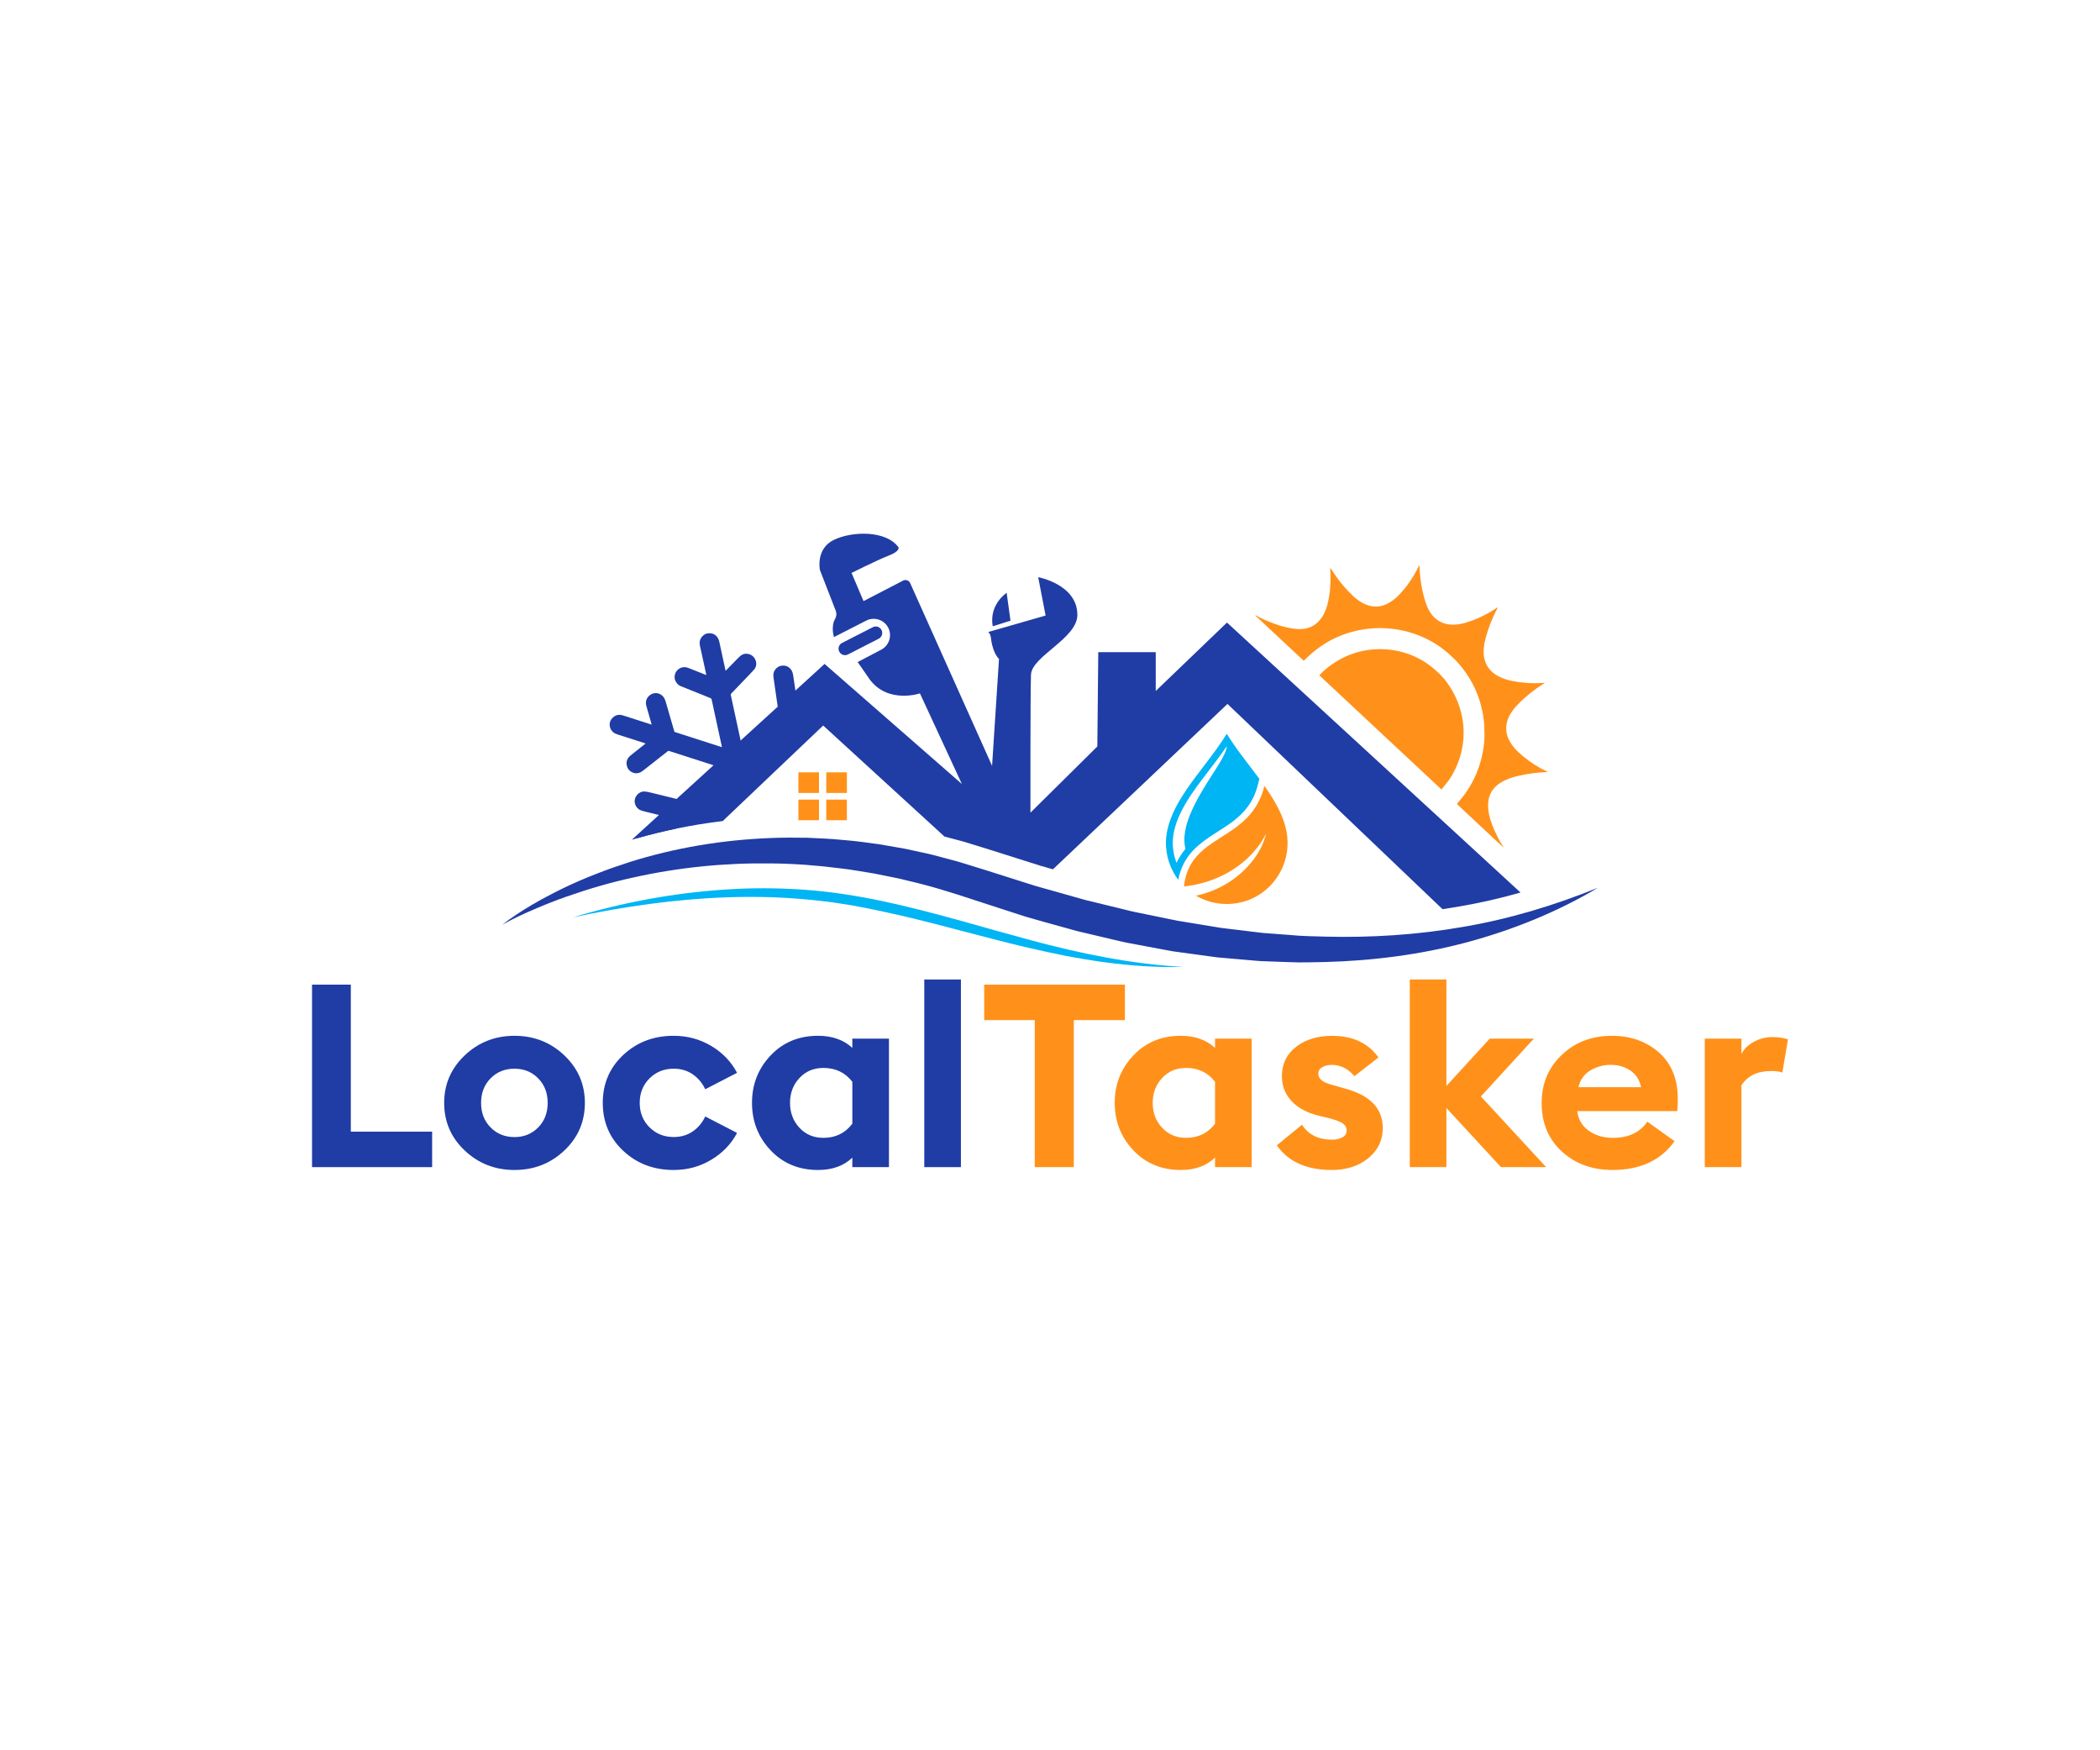 <?xml version="1.0" encoding="utf-8"?>
<!-- Generator: Adobe Illustrator 24.3.0, SVG Export Plug-In . SVG Version: 6.00 Build 0)  -->
<svg version="1.1" id="Layer_1" xmlns="http://www.w3.org/2000/svg" xmlns:xlink="http://www.w3.org/1999/xlink" x="0px" y="0px"
	 viewBox="0 0 900 750" style="enable-background:new 0 0 900 750;" xml:space="preserve">
<style type="text/css">
	.st0{fill:#203CA5;}
	.st1{fill:#FF911A;}
	.st2{fill:#00B5F4;}
	.st3{fill:#142A4F;}
	.st4{fill:#FF9E1F;}
	.st5{fill:#0A85EA;}
	.st6{fill:#42C6E5;}
	.st7{fill:#06A89D;}
	.st8{fill:#7BB50B;}
	.st9{fill:#D82E42;}
	.st10{fill:#BCBEC0;}
	.st11{fill:url(#SVGID_1_);}
	.st12{fill:url(#SVGID_2_);}
	.st13{fill:url(#SVGID_3_);}
	.st14{fill:url(#SVGID_4_);}
	.st15{fill:url(#SVGID_5_);}
	.st16{fill:url(#SVGID_6_);}
	.st17{fill:url(#SVGID_7_);}
	.st18{fill:url(#SVGID_8_);}
	.st19{fill:url(#SVGID_9_);}
	.st20{fill:url(#SVGID_10_);}
	.st21{fill:url(#SVGID_11_);}
	.st22{fill:url(#XMLID_3_);}
	.st23{fill:url(#XMLID_4_);}
	.st24{fill:url(#SVGID_12_);}
	.st25{fill:url(#XMLID_5_);}
	.st26{fill:url(#XMLID_6_);}
	.st27{fill:url(#XMLID_7_);}
	.st28{fill:url(#XMLID_8_);}
	.st29{fill:url(#XMLID_9_);}
	.st30{fill:url(#XMLID_10_);}
	.st31{fill:url(#XMLID_11_);}
	.st32{fill:url(#XMLID_12_);}
	.st33{fill:url(#XMLID_13_);}
	.st34{fill:url(#XMLID_14_);}
	.st35{fill:url(#XMLID_15_);}
	.st36{fill:url(#XMLID_16_);}
	.st37{fill:url(#SVGID_13_);}
	.st38{fill:#58595B;}
</style>
<g>
	<g>
		<path class="st0" d="M133.73,500.12v-78.2h16.62v63h34.85v15.2H133.73z"/>
		<path class="st0" d="M241.83,493.02c-5.89,5.54-12.99,8.32-21.32,8.32c-8.33,0-15.44-2.77-21.32-8.32
			c-5.89-5.54-8.83-12.35-8.83-20.43c0-8,2.94-14.79,8.83-20.38c5.88-5.58,12.99-8.37,21.32-8.37c8.33,0,15.44,2.79,21.32,8.37
			c5.88,5.58,8.83,12.37,8.83,20.38C250.66,480.67,247.71,487.48,241.83,493.02z M220.51,487.24c4.05,0,7.43-1.38,10.14-4.13
			c2.71-2.75,4.07-6.26,4.07-10.52c0-4.26-1.36-7.76-4.07-10.52c-2.71-2.75-6.1-4.13-10.14-4.13c-4.13,0-7.55,1.38-10.26,4.13
			c-2.71,2.75-4.07,6.26-4.07,10.52c0,4.26,1.36,7.77,4.07,10.52C212.96,485.86,216.38,487.24,220.51,487.24z"/>
		<path class="st0" d="M288.71,501.34c-8.56,0-15.76-2.73-21.61-8.21c-5.85-5.47-8.77-12.32-8.77-20.54
			c0-8.22,2.92-15.07,8.77-20.54c5.85-5.47,13.05-8.21,21.61-8.21c5.88,0,11.25,1.45,16.11,4.35c4.85,2.9,8.54,6.74,11.06,11.51
			l-13.64,7.05c-1.22-2.64-3-4.77-5.33-6.39c-2.33-1.61-5.06-2.42-8.2-2.42c-4.13,0-7.59,1.4-10.37,4.18
			c-2.79,2.79-4.18,6.28-4.18,10.46c0,4.19,1.39,7.67,4.18,10.46c2.79,2.79,6.25,4.18,10.37,4.18c3.13,0,5.86-0.81,8.2-2.42
			c2.33-1.61,4.11-3.74,5.33-6.39l13.64,7.05c-2.52,4.77-6.21,8.61-11.06,11.51C299.96,499.89,294.6,501.34,288.71,501.34z"/>
		<path class="st0" d="M350.61,501.34c-8.25,0-15.04-2.81-20.35-8.43c-5.31-5.62-7.97-12.39-7.97-20.32c0-7.93,2.65-14.7,7.97-20.32
			c5.31-5.62,12.09-8.43,20.35-8.43c6.04,0,10.93,1.73,14.67,5.18v-3.97h15.7v55.07h-15.7v-4.07
			C361.62,499.57,356.73,501.34,350.61,501.34z M352.91,487.57c5.2,0,9.32-2.02,12.38-6.06v-17.95c-3.06-3.97-7.18-5.95-12.38-5.95
			c-4.2,0-7.64,1.45-10.32,4.35c-2.68,2.9-4.01,6.44-4.01,10.63c0,4.19,1.34,7.73,4.01,10.63
			C345.26,486.12,348.7,487.57,352.91,487.57z"/>
		<path class="st0" d="M396.12,500.12v-80.4h15.7v80.4H396.12z"/>
		<path class="st1" d="M443.47,500.12v-63H421.8v-15.2h60.3v15.2h-21.9v63H443.47z"/>
		<path class="st1" d="M506.06,501.34c-8.25,0-15.04-2.81-20.35-8.43c-5.31-5.62-7.97-12.39-7.97-20.32c0-7.93,2.65-14.7,7.97-20.32
			c5.31-5.62,12.09-8.43,20.35-8.43c6.04,0,10.93,1.73,14.67,5.18v-3.97h15.7v55.07h-15.7v-4.07
			C517.06,499.57,512.17,501.34,506.06,501.34z M508.35,487.57c5.2,0,9.32-2.02,12.38-6.06v-17.95c-3.06-3.97-7.18-5.95-12.38-5.95
			c-4.2,0-7.64,1.45-10.32,4.35c-2.68,2.9-4.01,6.44-4.01,10.63c0,4.19,1.34,7.73,4.01,10.63
			C500.71,486.12,504.14,487.57,508.35,487.57z"/>
		<path class="st1" d="M570.82,501.34c-10.85,0-18.72-3.52-23.61-10.57l10.78-8.81c2.75,4.26,7.03,6.39,12.84,6.39
			c1.76,0,3.25-0.33,4.47-0.99c1.22-0.66,1.83-1.65,1.83-2.97c0-1.17-0.52-2.15-1.55-2.92c-1.03-0.77-3.08-1.56-6.13-2.37
			l-4.24-0.99c-5.27-1.32-9.27-3.52-11.98-6.61c-2.71-3.08-3.99-6.75-3.84-11.01c0.15-4.99,2.24-9.01,6.25-12.06
			c4.01-3.05,9.11-4.57,15.3-4.57c8.79,0,15.4,3.08,19.83,9.25l-10.32,8.04c-2.68-3.23-5.92-4.85-9.74-4.85
			c-1.53,0-2.87,0.33-4.01,0.99s-1.72,1.58-1.72,2.75c0,2.2,1.87,3.78,5.62,4.74l5.39,1.54c11.08,2.86,16.62,8.55,16.62,17.07
			c0,5.21-2.06,9.51-6.19,12.89C582.29,499.65,577.09,501.34,570.82,501.34z"/>
		<path class="st1" d="M643.27,500.12l-23.38-25.33v25.33h-15.7v-80.4h15.7v45.6l18.57-20.27h18.91l-22.7,24.78l27.97,30.29H643.27z
			"/>
		<path class="st1" d="M691.07,501.34c-8.71,0-15.95-2.64-21.72-7.93c-5.77-5.29-8.65-12.23-8.65-20.82c0-8.22,2.87-15.07,8.6-20.54
			c5.73-5.47,12.91-8.21,21.55-8.21c7.95,0,14.63,2.37,20.06,7.1c5.43,4.74,8.14,11.4,8.14,19.99c0,2.42-0.08,4.15-0.23,5.18h-42.87
			c0.46,3.6,2.12,6.41,4.99,8.43c2.87,2.02,6.28,3.03,10.26,3.03c6.72,0,11.65-2.31,14.79-6.94l11.69,8.37
			C711.78,497.23,702.92,501.34,691.07,501.34z M676.51,465.87h26.82c-0.69-3.16-2.24-5.54-4.64-7.16
			c-2.41-1.61-5.18-2.42-8.31-2.42c-3.21,0-6.15,0.81-8.83,2.42C678.88,460.33,677.2,462.72,676.51,465.87z"/>
		<path class="st1" d="M730.62,500.12v-55.07h15.7v6.61c0.99-2.05,2.73-3.78,5.22-5.18c2.48-1.39,5.18-2.09,8.08-2.09
			c2.52,0,4.74,0.33,6.65,0.99l-2.41,14.21c-1.07-0.44-2.68-0.66-4.81-0.66c-5.89,0-10.13,2.06-12.72,6.17v35.02H730.62z"/>
	</g>
	<g>
		<g>
			<path class="st0" d="M651.65,382.45c-8.8,2.51-17.5,4.48-26.04,5.94c-2.44,0.43-4.9,0.82-7.39,1.19l-92.16-87.94l-74.79,70.85
				c-0.33-0.09-0.65-0.18-0.99-0.27c-1.46-0.41-2.92-0.81-4.37-1.24l-7.08-2.24l-14.33-4.54l-11.23-3.47
				c-0.89-0.26-1.78-0.49-2.66-0.72l-5.84-1.55l-51.98-47.57l-43.05,40.94c-6.75,0.8-13.41,1.89-19.99,3.25
				c-5.68,1.18-11.29,2.55-16.81,4.14c-0.73,0.2-1.45,0.41-2.17,0.62l11.63-10.61l7.56-6.88l15.83-14.43l11.62-10.61l15.9-14.49
				l7.58-6.91l12.5-11.41l58.84,51.44l-17.97-38.82c0,0-13.67,4.63-21.55-6.02l-5.14-7.41l10.12-5.31c3.46-1.82,4.77-6.14,2.9-9.57
				c-1.28-2.33-3.68-3.65-6.17-3.65c-1.08,0-2.16,0.24-3.18,0.77l-13.82,7.06c0,0-1.44-4.42,0.48-7.78
				c0.61-1.05,0.73-2.33,0.29-3.47l-6.8-17.51c0,0-1.91-9.09,6.01-12.9c7.92-3.81,22.43-4.11,27.7,3.23c0,0,0.65,1.65-4.04,3.44
				c-4.7,1.79-16.11,7.5-16.11,7.5l5.14,12.08l16.95-8.78c1.12-0.59,2.51-0.1,3.03,1.05l35.11,78.33l2.97-45.82
				c0,0-2.4-2.03-3.34-7.99c0,0-0.12-3.06-1.38-3.52l24.69-7.09l-3.18-16.44c0,0,16.79,3.1,16.79,16.16
				c0,10.1-19.57,17.71-19.88,25.63c-0.3,7.93-0.23,59.12-0.23,59.12l28.67-28.36l0.4-40.41h24.63v16.63l30.53-29.32L651.65,382.45z
				"/>
			<path class="st0" d="M425.45,268.37l7.62-2.41l-1.65-11.94C431.42,254.02,423.8,258.97,425.45,268.37z"/>
			<g>
				<path class="st0" d="M362.16,280.74c-0.97,0-1.91-0.51-2.42-1.41c-0.76-1.33-0.29-3.03,1.05-3.78l13.17-6.74
					c1.33-0.76,3.03-0.29,3.78,1.05c0.76,1.33,0.29,3.03-1.05,3.78l-13.17,6.74C363.09,280.62,362.62,280.74,362.16,280.74z"/>
			</g>
			<g>
				<rect x="342.17" y="330.95" class="st1" width="8.83" height="8.83"/>
				<rect x="354.12" y="330.95" class="st1" width="8.83" height="8.83"/>
				<rect x="342.17" y="342.64" class="st1" width="8.82" height="8.83"/>
				<rect x="354.11" y="342.64" class="st1" width="8.83" height="8.83"/>
			</g>
			<g>
				<path class="st0" d="M357.27,293.55c-0.21,0.37-0.68,0.89-1.4,1.53c-22.05,19.99-44.08,39.99-66.12,59.99
					c-5.68,1.18-11.29,2.55-16.81,4.14c0.29-0.43,0.67-0.84,1.11-1.24c3.15-2.86,6.24-5.67,9.28-8.41c0.03-0.03,0.02-0.09-0.03-0.1
					c-0.3-0.08-0.6-0.16-0.9-0.23c-2.02-0.51-3.98-0.99-5.89-1.44c-1.23-0.29-2.09-0.6-2.57-0.91c-1.09-0.71-1.72-1.72-1.91-3.05
					c-0.33-2.37,1.73-4.79,4.16-4.67c0.65,0.03,1.35,0.14,2.12,0.33c4.04,1.01,7.92,1.96,11.65,2.86c0.29,0.07,0.59,0.14,0.88,0.21
					c0.1,0.02,0.21,0,0.29-0.08l15.61-14.16c0.07-0.06,0.06-0.1-0.03-0.12l-0.91-0.29l-19.09-6.14c-0.17-0.04-0.34-0.01-0.48,0.09
					c-3.51,2.76-6.91,5.44-10.2,8.01c-0.29,0.22-0.59,0.44-0.9,0.68c-0.98,0.71-2.29,1-3.41,0.67c-1.79-0.52-2.83-1.68-3.14-3.45
					c-0.28-1.6,0.31-2.97,1.76-4.13c1.99-1.58,4.05-3.22,6.2-4.93c0.11-0.09,0.1-0.16-0.03-0.2c-3.71-1.21-7.57-2.44-11.58-3.71
					c-0.92-0.29-1.6-0.61-2.04-0.97c-0.88-0.71-1.4-1.62-1.56-2.72c-0.43-2.75,2.17-5.27,4.86-4.73c0.49,0.1,1.02,0.23,1.58,0.42
					c3.87,1.25,7.69,2.49,11.44,3.68c0.03,0,0.07-0.02,0.06-0.06c-0.77-2.73-1.51-5.31-2.22-7.76c-0.48-1.64-0.21-3.03,0.81-4.17
					c1.33-1.5,3.39-1.94,5.1-1.01c1.64,0.89,2.1,2.32,2.59,4.06c1.12,3.97,2.27,7.94,3.45,11.92c0.03,0.11,0.11,0.19,0.22,0.22
					l20.07,6.45c0.09,0.03,0.12,0,0.1-0.09c-1.45-6.7-2.92-13.44-4.37-20.2c-0.07-0.36-0.28-0.6-0.61-0.73
					c-1.21-0.5-2.42-0.99-3.63-1.48l-1.72-0.68c-2.46-1.01-4.91-1.99-7.33-2.94c-0.31-0.12-0.77-0.37-1.01-0.6
					c-1.56-1.42-1.99-3.07-1.28-4.94c0.61-1.59,2.42-2.73,4.18-2.59c0.5,0.03,1.08,0.19,1.75,0.47c2.5,1,4.9,1.95,7.2,2.86
					c0.07,0.02,0.13-0.03,0.12-0.1c-0.91-4.2-1.81-8.37-2.72-12.47c-0.38-1.75,0.11-3.22,1.48-4.38c0.61-0.52,1.29-0.81,2.04-0.89
					c2.54-0.26,4.27,1.25,4.79,3.66c0.98,4.55,1.85,8.63,2.65,12.26c0.02,0.12,0.08,0.13,0.16,0.04c1.66-1.71,3.35-3.45,5.09-5.21
					c1.32-1.35,2.44-2.3,4.45-1.92c3.01,0.57,4.62,4.32,2.55,6.71c-0.61,0.7-1.28,1.43-2.01,2.17c-2.77,2.86-5.37,5.56-7.78,8.11
					c-0.17,0.18-0.24,0.42-0.19,0.65l4.2,19.42l0.22,1.01c0.01,0.06,0.07,0.07,0.1,0.03l15.51-14.07c0.16-0.13,0.22-0.34,0.2-0.54
					c-0.04-0.31-0.09-0.61-0.13-0.92c-0.54-3.78-1.09-7.58-1.64-11.36c-0.24-1.71-0.53-3.17,0.71-4.66
					c0.98-1.15,2.22-1.66,3.73-1.52c0.74,0.07,1.4,0.31,1.95,0.72c1.18,0.89,1.68,1.99,1.88,3.42c0.3,2.19,0.62,4.35,0.95,6.49
					c0.06,0.38,0.11,0.75,0.17,1.13c0.02,0.09,0.06,0.1,0.12,0.04c3.43-3.11,6.67-6.04,9.73-8.81c0.74-0.68,1.68-1.01,2.81-1
					C356.83,287.31,358.84,290.81,357.27,293.55z"/>
			</g>
			<g>
				<path class="st1" d="M538.08,263.59c0.94,0.56,1.58,0.92,1.92,1.08c5,2.37,10.88,4.62,16.38,4.89c4.28,0.21,7.63-1.43,10.05-4.9
					c1.08-1.55,1.9-3.43,2.47-5.62c1.29-5.06,1.52-10.14,1.19-15.38c-0.02-0.3,0.06-0.33,0.22-0.08l2.1,3.1l0.29,0.44
					c2.16,3.05,4.56,5.81,7.21,8.27c4.51,4.18,9.78,6.16,15.41,2.91c2.03-1.17,3.89-2.79,5.59-4.87c0.17-0.13,0.31-0.29,0.41-0.49
					c0.57-0.61,1.1-1.24,1.59-1.91c2.08-2.79,3.83-5.68,5.25-8.66c0.12-0.25,0.18-0.23,0.19,0.04c0.18,5.4,0.99,10.42,2.42,15.08
					c0.51,1.67,1.27,3.56,2.29,5.08c3.55,5.32,9.35,6,15.18,4.23c4.69-1.42,9.1-3.54,13.22-6.34c0.13-0.09,0.24-0.13,0.32-0.13
					c0.11,0,0.13,0.05,0.08,0.14l-0.4,0.7c-2.02,3.87-3.6,7.95-4.74,12.22c-0.72,2.69-1.2,5.92-0.63,8.57
					c0.73,3.4,2.68,5.96,5.83,7.68c1.89,1.03,4.07,1.77,6.55,2.23c4.42,0.83,8.87,1.07,13.36,0.74c0.24-0.02,0.25,0.03,0.05,0.16
					c-4.53,2.8-8.51,6.04-11.96,9.71c-1.21,1.29-2.61,3.19-3.31,4.77c-1.58,3.55-1.46,6.98,0.36,10.31
					c1.16,2.12,2.88,4.11,5.17,5.96c0.22,0.3,0.45,0.49,0.68,0.6c3.2,2.64,6.58,4.8,10.13,6.46c0.38,0.18,0.37,0.28-0.06,0.28
					c-3.8,0.08-7.78,0.59-11.93,1.54c-3.69,0.84-7.68,2.22-10.29,4.95c-4.86,5.08-2.76,12.75-0.19,18.46
					c1.07,2.37,2.16,4.47,3.29,6.29l0.54,0.73c0.2,0.27,0.16,0.31-0.11,0.11c-0.37-0.28-0.78-0.63-1.22-1.06l-3.16-2.92l-1.12-1.05
					l-14.23-13.31c-0.06-0.06-0.07-0.15-0.01-0.21l1.47-1.79l0.95-1.14c5.26-6.74,8.36-14.81,9.18-23.29
					c0.13-1.34,0.17-2.6,0.14-3.78l-0.11-3.79l-0.16-1.91l-0.48-3.19c-1.61-8.39-5.33-15.77-11.16-22.13l-0.73-0.73l-3.11-2.91
					l-0.67-0.54c-9.65-8.06-22.71-11.41-35.04-9.57c-8.37,1.25-15.84,4.64-22.4,10.16c-0.36,0.3-0.87,0.77-1.53,1.4l-0.49,0.45
					l-1.47,1.42c-0.06,0.06-0.13,0.06-0.19,0l-18.91-17.64c-0.54-0.47-1.05-0.95-1.55-1.46
					C538.06,263.81,538.02,263.68,538.08,263.59L538.08,263.59z"/>
				<path class="st1" d="M566.59,288.2c0.2-0.13,0.32-0.27,0.37-0.41c6.39-5.76,13.71-8.94,21.96-9.55
					c1.77-0.13,3.55-0.12,5.34,0.02c9.82,0.8,18.11,5.09,24.87,12.87c0.05,0.1,0.08,0.16,0.12,0.16
					c9.98,12.72,10.75,29.55,1.74,42.97c-0.08,0.07-0.15,0.15-0.2,0.26l-2.93,3.65c-0.06,0.08-0.13,0.09-0.21,0.01l-52.09-48.67
					c-0.07-0.07-0.08-0.19-0.01-0.26L566.59,288.2L566.59,288.2z"/>
			</g>
		</g>
		<path class="st0" d="M215.17,396.3c8.04-6.18,16.96-11.18,26.11-15.65c4.59-2.23,9.27-4.26,14.04-6.1
			c4.75-1.89,9.59-3.56,14.46-5.14c19.54-6.17,40.03-9.54,60.64-10.32c2.58-0.05,5.16-0.2,7.74-0.17l7.74,0.06
			c5.15,0.23,10.32,0.42,15.46,0.96c5.15,0.38,10.27,1.12,15.39,1.82c2.55,0.41,5.09,0.88,7.63,1.32l3.82,0.68l3.78,0.82
			c2.52,0.56,5.06,1.07,7.57,1.68l7.49,1.99c1.25,0.34,2.5,0.65,3.74,1.01l3.7,1.14l7.4,2.29l14.28,4.52l7.14,2.27
			c2.39,0.72,4.8,1.35,7.2,2.03l14.39,4.08l14.52,3.53c2.42,0.57,4.82,1.26,7.26,1.74l7.31,1.49l7.31,1.5l3.66,0.74l3.68,0.6
			l14.71,2.42l14.78,1.79c1.23,0.14,2.46,0.34,3.7,0.42l3.71,0.27l7.42,0.56c4.95,0.51,9.9,0.53,14.86,0.69
			c19.83,0.51,39.72-0.75,59.35-4.19c19.66-3.34,38.93-9.15,57.68-16.75c-17.39,10.37-36.46,18.08-56.22,23.39
			c-19.79,5.27-40.29,7.9-60.81,8.44c-5.13,0.08-10.27,0.3-15.39,0.04l-7.69-0.27l-3.85-0.14c-1.28-0.03-2.55-0.19-3.83-0.29
			l-15.33-1.33l-15.23-2.08l-3.81-0.52c-1.26-0.21-2.52-0.46-3.77-0.69l-7.54-1.41l-7.55-1.42c-2.52-0.46-4.99-1.12-7.48-1.67
			l-14.92-3.53l-14.75-4.1c-2.45-0.71-4.92-1.37-7.36-2.11l-7.28-2.35l-14.54-4.72c-9.35-3.11-18.77-6.06-28.38-8.25l-3.59-0.88
			l-3.62-0.74c-2.41-0.48-4.82-1-7.24-1.46c-4.86-0.76-9.71-1.7-14.61-2.23c-9.77-1.25-19.62-2.02-29.49-2.1
			c-19.74-0.29-39.58,1.67-59.01,6c-9.73,2.11-19.33,4.91-28.78,8.23c-4.73,1.65-9.39,3.51-14,5.51
			C224.14,391.67,219.59,393.84,215.17,396.3z"/>
		<g>
			<path class="st2" d="M537.24,341.5c-1.26,2.68-3.01,5.14-5.25,7.36c-2.02,2-4.38,3.78-6.81,5.37c-1.93,1.26-3.82,2.48-5.65,3.65
				c-2.54,1.62-5.04,3.48-7.09,5.42c-3.5,3.31-5.85,7.25-7.05,11.81c-0.16,0.6-0.3,1.2-0.41,1.8c-0.01,0.04-0.05,0.05-0.08,0.02
				c-3.03-4.13-4.74-8.75-5.14-13.85c-0.53-6.86,2-13.57,5.44-19.49c2.27-3.91,4.89-7.61,7.61-11.23c2.9-3.85,5.88-7.67,8.7-11.58
				c1.5-2.08,2.9-4.18,4.21-6.3c0.01-0.02,0.05-0.02,0.06,0c2.06,3.27,4.26,6.45,6.6,9.54c2.17,2.87,4.34,5.74,6.51,8.6
				c0.27,0.35,0.53,0.7,0.79,1.04c0.04,0.05,0.05,0.11,0.03,0.16c-0.21,0.81-0.41,1.62-0.61,2.42
				C538.63,338.09,538.01,339.85,537.24,341.5 M505.61,349.07c-1.04,2.23-1.82,4.47-2.35,6.72c-1.1,4.65-0.79,9.28,0.92,13.86
				c0.01,0.04,0.07,0.04,0.08,0c0.99-2.07,2.24-4.01,3.74-5.84c0.03-0.04,0.04-0.08,0.03-0.13c-0.42-1.8-0.54-3.64-0.38-5.51
				c0.25-2.92,1.05-5.79,2.15-8.56c2.84-7.13,7.16-13.63,11.31-20.13c0.9-1.41,1.77-2.85,2.6-4.33c0.61-1.08,1.13-2.16,1.55-3.25
				c0.23-0.6,0.39-1.25,0.49-1.89c0.03-0.2-0.02-0.22-0.13-0.05c-1.4,2.03-2.87,4.07-4.38,6.07c-2.44,3.21-4.77,6.28-6.99,9.21
				c-0.99,1.3-2.13,2.9-3.43,4.81C508.69,343.15,506.96,346.15,505.61,349.07L505.61,349.07z"/>
			<path class="st1" d="M542.52,357.57c0.05-0.21,0.02-0.22-0.08-0.03c-0.65,1.29-1.39,2.54-2.21,3.74
				c-7.29,10.66-19.8,17.21-32.7,18.56c-0.05,0.01-0.09-0.04-0.09-0.09c0.43-4.24,1.8-8.17,4.38-11.56
				c2.76-3.64,6.67-6.34,10.57-8.82c1.2-0.76,2.38-1.52,3.56-2.28c2.33-1.5,4.39-3.01,6.19-4.53c4.96-4.19,8.2-9.42,9.74-15.68
				c0.02-0.09,0.06-0.1,0.11-0.02c2.19,3.12,4.25,6.36,5.93,9.68c1.93,3.82,3.35,7.93,3.77,12.12c1.04,10.46-4.33,20.8-13.91,25.79
				c-3.04,1.58-6.34,2.52-9.88,2.82c-0.68,0.06-1.32,0.09-1.91,0.09c-4.82,0.01-9.27-1.16-13.35-3.5c-0.07-0.04-0.07-0.07,0.01-0.09
				c10.29-2.14,19.78-8.31,25.62-16.91c1.87-2.76,3.24-5.67,4.11-8.72C542.44,357.93,542.48,357.75,542.52,357.57L542.52,357.57z"/>
		</g>
		<path class="st2" d="M245.62,393.07c20.85-6.28,42.86-10.45,65.3-11.9c11.22-0.78,22.55-0.7,33.81,0.08
			c11.27,0.79,22.46,2.58,33.35,4.85c10.9,2.33,21.59,5.11,32.18,8.03c10.57,2.97,21.1,5.94,31.65,8.79
			c21.09,5.67,42.72,10.15,65.06,11.41c-11.17,0.29-22.41-0.51-33.49-1.99c-1.39-0.16-2.77-0.37-4.15-0.6l-4.14-0.65
			c-2.75-0.45-5.49-0.98-8.23-1.46c-5.46-1.07-10.88-2.26-16.27-3.52c-10.79-2.49-21.39-5.4-32.02-8.13
			c-10.6-2.79-21.2-5.51-31.93-7.73c-2.68-0.56-5.35-1.14-8.05-1.62l-4.04-0.75l-4.05-0.64c-1.35-0.2-2.7-0.44-4.06-0.61l-4.08-0.5
			c-2.72-0.37-5.46-0.56-8.19-0.84c-10.96-0.99-22.02-1.15-33.06-0.78C289.11,385.31,267.16,388.49,245.62,393.07z"/>
	</g>
</g>
</svg>
